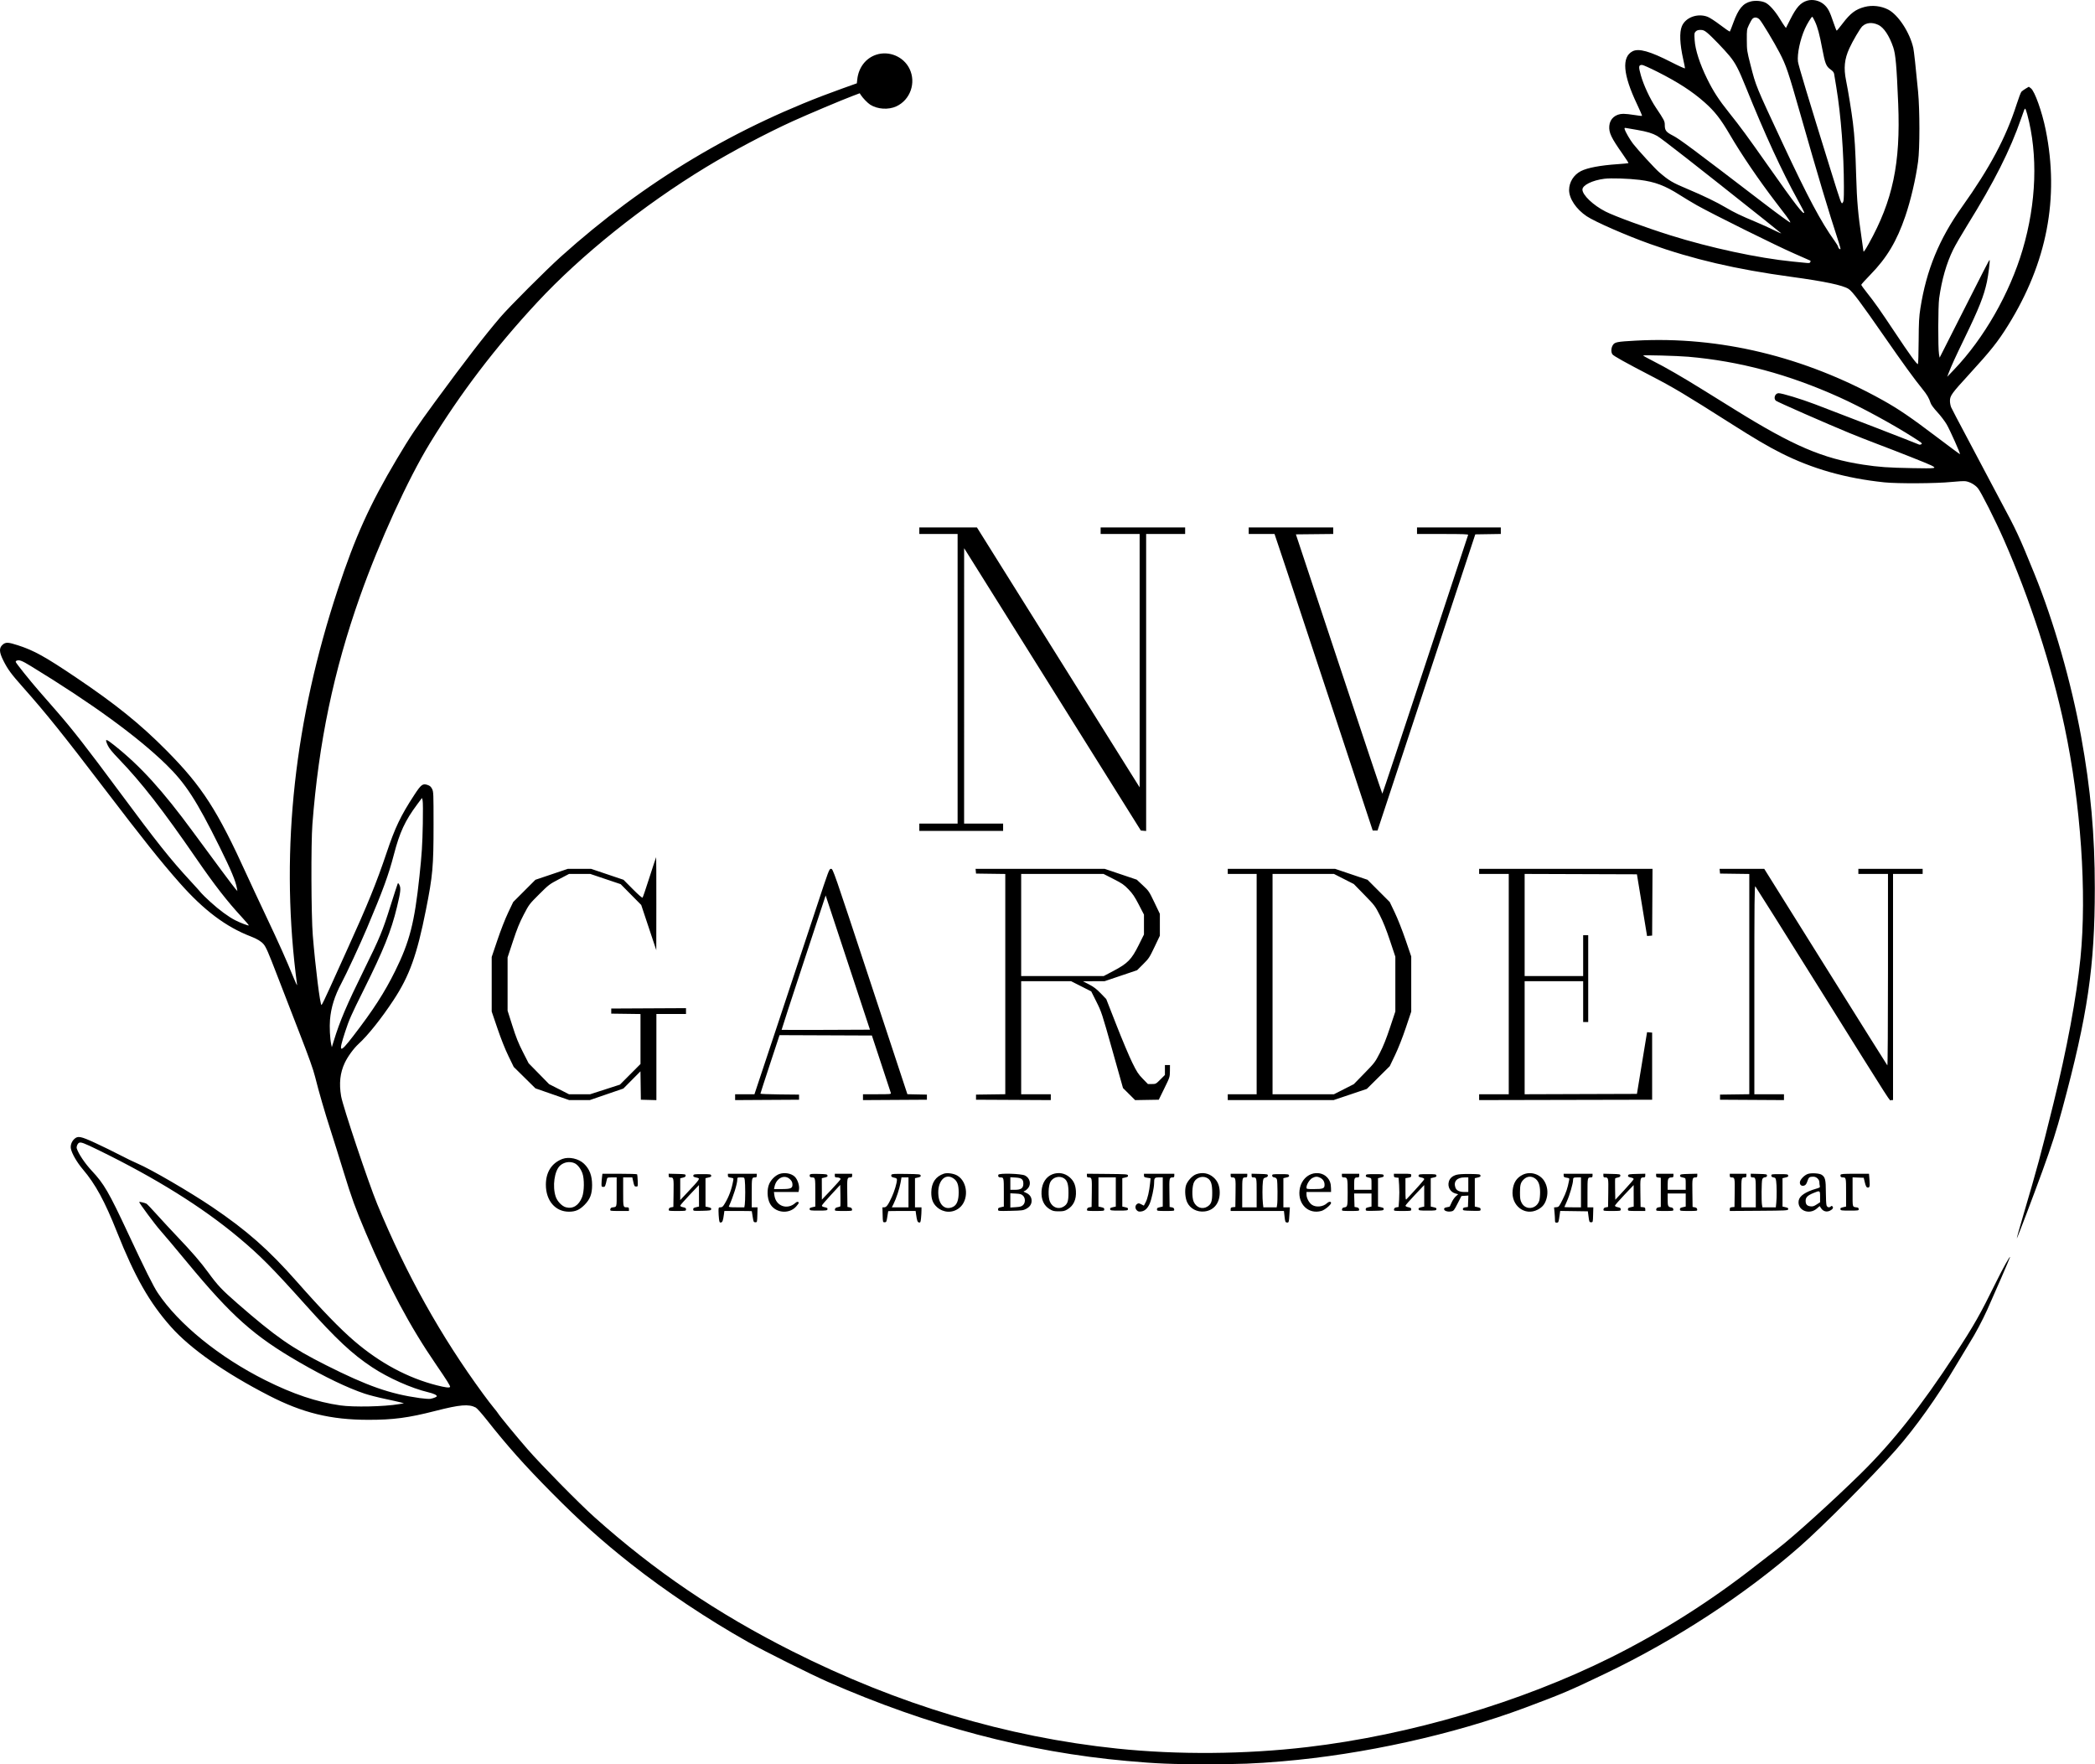 <?xml version="1.0" encoding="UTF-8"?> <svg xmlns="http://www.w3.org/2000/svg" width="532" height="448" viewBox="0 0 532 448" fill="none"> <path fill-rule="evenodd" clip-rule="evenodd" d="M458.885 0.174C457.225 0.684 456.172 1.85 454.648 4.87L453.522 7.101L453.18 6.654C452.993 6.408 452.418 5.518 451.903 4.676C450.749 2.788 449.346 1.213 448.37 0.71C447.426 0.224 445.8 0.075 444.604 0.365C442.6 0.851 441.433 2.264 440.167 5.743C439.741 6.915 439.342 7.931 439.28 8.002C439.218 8.073 438.135 7.342 436.874 6.377C435.583 5.39 434.158 4.464 433.612 4.258C431.058 3.292 428.013 4.418 427.087 6.669C426.442 8.239 426.562 11.139 427.438 15.077C427.685 16.186 427.886 17.2 427.886 17.33C427.886 17.468 426.411 16.811 424.355 15.759C418.991 13.012 416.12 12.21 414.564 13.025C411.762 14.49 412.132 18.937 415.674 26.399C416.44 28.011 417.025 29.371 416.975 29.421C416.925 29.471 416.062 29.374 415.057 29.206C414.051 29.037 412.791 28.901 412.257 28.903C410.244 28.911 408.815 30.126 408.664 31.956C408.522 33.688 409.115 34.94 412.073 39.148C412.92 40.352 413.575 41.376 413.529 41.423C413.483 41.469 412.216 41.591 410.715 41.694C406.365 41.99 403.098 42.609 401.462 43.446C399.624 44.386 398.458 46.253 398.454 48.257C398.45 50.43 400.26 53.129 402.911 54.905C405.005 56.307 413.001 59.807 418.99 61.943C429.977 65.86 440.795 68.38 454.85 70.295C463.358 71.454 467.94 72.42 469.418 73.367C470.413 74.005 472.307 76.531 478.784 85.862C483.306 92.376 486.175 96.325 488.153 98.754C489.337 100.208 489.852 101.086 490.251 102.331C490.396 102.782 491.042 103.658 491.972 104.666C492.792 105.553 493.857 106.953 494.34 107.776C495.148 109.156 497.851 115.206 497.719 115.34C497.687 115.372 495.066 113.432 491.893 111.03C485.191 105.954 482.119 103.86 478.054 101.597C458.176 90.532 436.661 85.345 415.413 86.497C410.549 86.761 410.026 86.866 409.536 87.678C409.108 88.386 409.071 89.425 409.455 89.978C409.741 90.391 412.705 92.044 419.277 95.455C425.091 98.473 427.783 100.082 439.773 107.7C445.606 111.407 448.923 113.356 452.282 115.051C460.231 119.061 468.685 121.458 478.513 122.486C481.842 122.834 491.755 122.779 495.482 122.392C497.098 122.224 498.749 122.138 499.151 122.201C500.259 122.375 501.508 123.084 502.252 123.962C503.046 124.899 506.678 132.097 508.851 137.039C515.45 152.045 521.016 169.195 524.264 184.528C528.401 204.054 529.963 226.784 528.305 243.321C527.31 253.242 524.865 266.384 521.423 280.32C518.201 293.365 517.311 296.663 513.894 308.227C512.889 311.628 512.099 314.443 512.139 314.483C512.218 314.563 516.238 303.99 518.629 297.413C521.009 290.864 522.207 287.126 523.706 281.574C530.146 257.721 531.947 245.477 531.949 225.537C531.951 211.959 530.907 200.358 528.489 187.099C525.958 173.216 521.562 157.89 516.613 145.696C512.799 136.301 512.004 134.591 508.052 127.264C506.87 125.074 505.258 122.031 504.469 120.503C503.68 118.975 501.4 114.666 499.402 110.928C497.404 107.19 495.635 103.814 495.471 103.425C495.307 103.037 495.171 102.328 495.168 101.85C495.16 100.503 495.552 99.956 500.06 95.032C505.531 89.054 507.352 86.762 509.934 82.608C519.809 66.713 522.973 50.275 519.485 32.988C518.555 28.381 516.69 23.147 515.72 22.423L515.196 22.031L514.399 22.503C513.961 22.762 513.47 23.121 513.309 23.301C513.148 23.48 512.6 24.926 512.091 26.514C509.397 34.917 505.289 42.632 498.259 52.491C492.434 60.66 489.187 68.558 487.664 78.267C487.318 80.472 487.252 81.71 487.218 86.537C487.197 89.66 487.119 92.312 487.046 92.432C486.873 92.715 485.044 90.208 481.148 84.347C477.417 78.735 476.04 76.779 474.126 74.377C473.315 73.358 472.649 72.434 472.647 72.323C472.645 72.213 473.696 71.046 474.982 69.73C479.146 65.47 481.666 61.248 483.833 54.901C485.205 50.884 486.494 45.364 487.078 41.002C487.522 37.689 487.519 27.954 487.072 23.249C486.481 17.025 486.037 12.976 485.859 12.183C484.977 8.247 482.03 3.748 479.468 2.428C477.676 1.505 475.427 1.253 473.502 1.76C471.21 2.362 469.905 3.343 467.919 5.955C467.155 6.959 466.474 7.781 466.405 7.781C466.336 7.781 465.965 6.843 465.581 5.697C464.641 2.893 464.191 2.035 463.204 1.157C462.059 0.14 460.3 -0.261 458.885 0.174ZM460.868 5.419C461.574 6.93 462.042 8.67 462.745 12.412C463.445 16.134 463.728 16.842 464.833 17.628C465.439 18.06 465.693 18.379 465.758 18.791C465.807 19.103 466.054 20.609 466.308 22.137C467.491 29.27 468.23 38.957 468.238 47.449C468.24 50.669 468.203 51.134 467.913 51.496C467.592 51.897 467.537 51.748 464.859 43.134C459.253 25.102 456.674 16.553 456.568 15.64C456.341 13.688 457.119 10.013 458.335 7.293C458.885 6.064 459.994 4.261 460.2 4.261C460.27 4.261 460.57 4.782 460.868 5.419ZM446.822 4.956C447.44 5.615 450.499 10.695 451.894 13.38C453.584 16.632 454.078 18.093 457.237 29.177C461.649 44.66 464.334 53.633 466.925 61.544C467.217 62.433 467.412 63.203 467.36 63.256C467.215 63.403 466.773 62.971 466.773 62.681C466.773 62.539 466.37 61.861 465.878 61.175C462.413 56.349 459.089 50.109 452.729 36.494C445.786 21.628 445.925 21.966 444.522 16.488C443.627 12.988 443.598 12.792 443.584 10.189C443.57 7.558 443.581 7.478 444.136 6.296C444.448 5.632 444.846 4.944 445.02 4.768C445.498 4.286 446.269 4.366 446.822 4.956ZM476.992 6.327C478.376 6.986 479.762 9.069 480.758 11.986C481.369 13.777 481.629 16.724 482.024 26.332C482.647 41.478 480.654 50.944 474.528 61.921C473.563 63.651 473.193 64.155 473.193 63.742C473.193 63.638 472.991 62.195 472.742 60.536C471.843 54.519 471.531 50.973 471.354 44.737C471.165 38.064 470.957 34.677 470.52 31.122C470.187 28.409 469.319 23.063 468.794 20.482C468.14 17.273 468.369 15.01 469.626 12.258C470.481 10.387 472.349 7.21 472.903 6.684C473.922 5.717 475.432 5.585 476.992 6.327ZM433.51 8.311C434.574 9.168 437.888 12.601 439.211 14.217C440.693 16.026 441.494 17.559 443.302 22.045C448.195 34.182 452.438 43.405 456.584 50.913C457.446 52.475 458.152 53.825 458.152 53.912C458.152 54.849 455.994 52.065 448.888 41.959C443.776 34.69 441.886 32.117 439.089 28.625C436.47 25.356 435.064 23.186 433.496 19.995C431.652 16.244 430.497 12.678 430.34 10.249C430.227 8.509 430.244 8.363 430.612 7.992C430.895 7.707 431.231 7.596 431.814 7.596C432.477 7.596 432.782 7.724 433.51 8.311ZM222.5 13.897C219.843 14.773 218.023 17.145 217.693 20.161L217.584 21.157L213.824 22.5C187.117 32.036 163.724 46.022 142.378 65.216C138.736 68.491 129.307 77.924 127.111 80.49C123.023 85.266 118.181 91.536 110.519 101.978C105.832 108.365 104.093 110.965 100.792 116.52C93.9 128.116 90.215 136.258 85.785 149.679C74.813 182.913 71.267 215.151 75.067 247.118C75.218 248.392 75.386 249.726 75.439 250.082C75.493 250.439 75.049 249.522 74.454 248.045C72.786 243.908 70.847 239.579 67.423 232.345C65.699 228.703 63.588 224.18 62.731 222.295C55.205 205.733 51.325 199.711 42.32 190.615C35.627 183.855 29.393 178.826 19.205 171.968C11.411 166.723 8.638 165.187 4.579 163.87C2.03 163.043 1.432 163.024 0.635 163.743C-0.269 164.558 -0.214 165.619 0.84 167.719C1.979 169.987 2.793 171.096 5.843 174.531C11.663 181.087 16.006 186.493 26.359 200.066C36.434 213.274 40.852 218.81 45.654 224.241C51.764 231.151 57.361 235.361 63.672 237.793C65.314 238.426 66.317 239.036 66.949 239.784C67.558 240.505 68.132 241.823 70.347 247.582C71.561 250.74 74.089 257.269 75.964 262.091C78.486 268.577 79.541 271.536 80.022 273.467C80.963 277.239 82.469 282.432 83.937 286.972C84.641 289.148 86.137 293.924 87.26 297.585C89.303 304.241 90.231 306.795 92.859 312.999C98.597 326.539 104.057 336.775 110.731 346.503C113.439 350.45 114.408 351.997 114.291 352.188C114.123 352.464 113.116 352.342 110.911 351.78C103.544 349.902 96.509 346.129 90.009 340.57C86.352 337.442 81.804 332.742 75.315 325.385C68.21 317.329 62.638 312.421 53.864 306.489C48.235 302.684 38.275 296.887 34.935 295.473C34.001 295.077 31.958 294.087 30.394 293.271C28.83 292.456 26.065 291.103 24.249 290.265C20.441 288.508 19.75 288.38 18.838 289.261C18.171 289.907 17.847 290.842 18.001 291.675C18.229 292.904 19.545 295.18 21.05 296.95C24.246 300.709 26.588 305.013 29.718 312.881C34.255 324.284 37.963 330.796 43.411 336.926C48.353 342.486 57.09 348.619 68.272 354.377C76.862 358.8 83.95 360.533 93.494 360.544C99.862 360.551 103.674 360.046 110.582 358.277C116.82 356.68 119.032 356.496 120.81 357.424C121.109 357.581 122.292 358.897 123.438 360.349C128.861 367.219 133.152 372.038 140.072 379.03C147.259 386.294 152.908 391.369 160.171 397.092C169.079 404.112 179.633 411.152 189.978 416.977C194.176 419.34 205.83 425.159 210.247 427.097C235.752 438.289 260.758 444.901 286.187 447.176C293.783 447.856 297.458 448.006 306.364 448.004C314.892 448.001 318.533 447.861 325.624 447.262C346.15 445.527 368.967 440.491 387.257 433.659C396.774 430.104 398.573 429.339 407.749 424.937C425.634 416.359 443.071 404.966 456.987 392.767C462.87 387.609 475.487 374.92 481.437 368.176C486.353 362.604 491.984 354.704 496.628 346.863C498.133 344.321 499.735 341.659 500.189 340.945C501.538 338.825 503.414 335.301 504.645 332.573C506.483 328.498 510.43 319.389 510.426 319.231C510.415 318.823 508.663 321.958 506.892 325.554C502.774 333.917 501.318 336.476 496.398 344.007C487.882 357.04 480.617 366.229 472.565 374.15C465.56 381.04 455.215 390.395 451.34 393.345C449.79 394.525 447.243 396.493 445.679 397.72C434.326 406.626 421.835 414.529 409.085 420.874C386.116 432.305 358.065 440.588 331.953 443.65C316.21 445.497 299.081 445.631 283.71 444.03C255.549 441.096 228.027 432.845 201.075 419.258C182.045 409.663 166.23 398.933 150.907 385.219C147.129 381.837 137.369 371.923 133.978 368.024C131.094 364.708 126.747 359.419 126.436 358.849C126.344 358.681 125.882 358.085 125.409 357.525C124.936 356.964 123.723 355.381 122.714 354.005C111.918 339.288 103.122 323.522 95.781 305.731C93.546 300.314 87.052 280.909 86.619 278.354C86.067 275.1 86.359 272.431 87.543 269.909C88.296 268.303 89.815 266.22 91.069 265.073C93.45 262.895 96.82 258.671 99.899 254.006C103.965 247.846 105.876 242.538 108.157 231.059C109.891 222.334 110.094 220.066 110.094 209.421C110.094 201.455 110.078 201.052 109.727 200.344C109.445 199.774 109.186 199.542 108.605 199.339C107.34 198.897 106.949 199.189 105.184 201.892C101.744 207.163 100.339 210.098 98.177 216.534C95.624 224.136 93.311 229.822 88.263 240.913C86.872 243.969 84.856 248.423 83.785 250.809C82.713 253.196 81.751 255.178 81.646 255.213C81.302 255.329 80.075 245.529 79.427 237.486C79.021 232.445 78.957 214.175 79.329 209.328C80.921 188.57 84.734 170.321 91.422 151.439C96.341 137.551 103.565 121.722 109.176 112.537C116.92 99.859 125.819 88.177 136.414 76.781C147.624 64.722 163.336 52.139 179.275 42.455C185.743 38.526 194.661 33.799 201.304 30.78C205.103 29.054 213.736 25.41 216.482 24.374L218.314 23.682L218.591 24.114C219.088 24.888 220.321 26.163 220.977 26.581C222.827 27.757 225.605 27.935 227.613 27.006C231.158 25.365 232.686 21.024 230.967 17.476C229.468 14.379 225.773 12.818 222.5 13.897ZM420.936 18.257C426.131 20.883 429.705 23.2 432.839 25.972C435.424 28.259 436.931 30.183 439.265 34.178C442.209 39.217 446.603 45.683 450.91 51.314C451.806 52.485 453.027 54.085 453.623 54.868C454.218 55.651 454.674 56.387 454.635 56.505C454.596 56.622 451.596 54.445 447.967 51.667C429.895 37.832 426.456 35.27 424.877 34.465C423.07 33.544 422.75 33.132 422.75 31.725C422.75 30.759 422.607 30.48 420.482 27.309C418.993 25.087 417.373 21.607 416.677 19.133C416.042 16.878 416.089 16.488 416.996 16.488C417.237 16.488 419.01 17.284 420.936 18.257ZM514.794 29.038C517.551 39.287 517.133 51.505 513.62 63.401C510.348 74.478 503.826 85.894 496.228 93.841L494.47 95.68L494.821 94.754C495.51 92.935 496.489 90.791 498.933 85.748C502.56 78.264 503.776 75.195 504.558 71.547C504.923 69.842 505.374 66.152 505.234 66.011C505.152 65.929 503.989 68.192 496.47 83.065L492.545 90.828L492.386 89.919C492.118 88.388 492.146 77.759 492.424 75.766C493.088 70.997 494.288 66.831 495.999 63.355C496.526 62.285 498.12 59.534 499.542 57.242C506.414 46.168 510.437 38.195 513.239 30.103C514.069 27.708 514.112 27.602 514.273 27.602C514.347 27.602 514.582 28.248 514.794 29.038ZM415.768 32.995C418.228 33.419 419.618 33.838 420.805 34.512C421.941 35.156 430.14 41.565 448.064 55.819C450.233 57.544 452.131 59.075 452.282 59.221C452.434 59.367 451.65 59.031 450.54 58.474C449.43 57.917 447.325 56.962 445.862 56.353C442.088 54.779 440.343 53.942 438.281 52.717C436.008 51.366 432.489 49.66 428.712 48.078C424.678 46.388 423.853 45.902 421.315 43.724C420.257 42.815 415.959 38.128 414.713 36.523C413.912 35.491 412.789 33.553 412.577 32.838C412.467 32.465 412.508 32.432 412.971 32.512C413.255 32.561 414.514 32.778 415.768 32.995ZM416.351 45.674C420.24 46.158 422.821 47.129 426.563 49.518C427.745 50.273 429.702 51.449 430.913 52.133C434.784 54.321 451.313 62.516 455.574 64.361C457.838 65.341 459.718 66.171 459.751 66.204C459.784 66.238 459.761 66.398 459.7 66.559C459.613 66.788 459.398 66.834 458.733 66.768C458.262 66.721 456.668 66.563 455.191 66.416C446.48 65.552 434.257 62.926 424.138 59.745C417.805 57.755 410.05 54.911 407.709 53.721C404.58 52.13 401.842 49.526 401.84 48.138C401.838 47.021 404.382 45.771 407.424 45.394C409.074 45.189 413.598 45.331 416.351 45.674ZM428.712 90.59C441.766 91.724 454.139 95.041 467.097 100.881C472.594 103.359 480.503 107.655 485.934 111.114C488.05 112.462 488.231 112.619 487.884 112.807C487.609 112.955 487.397 112.957 487.134 112.815C486.751 112.608 467.504 105.157 460.812 102.625C457.302 101.296 452.531 99.85 451.655 99.849C450.768 99.847 450.288 101.146 450.953 101.75C451.294 102.06 464.03 107.654 469.69 109.98C471.546 110.742 474.683 111.977 476.66 112.723C481.859 114.684 489.577 117.745 490.42 118.179C491.934 118.959 491.743 118.987 485.556 118.876C479.466 118.767 477.092 118.598 473.13 117.994C462.853 116.426 455.361 113.218 440.635 104.077C438.415 102.699 434.742 100.42 432.472 99.011C427.111 95.685 422.976 93.296 419.802 91.691C418.397 90.98 417.247 90.344 417.247 90.277C417.247 90.113 425.964 90.351 428.712 90.59ZM233.451 134.767V135.6H238.312H243.172V172.372V209.143H238.312H233.451V210.069V210.996H244.09H254.729V210.069V209.143H249.776H244.823L244.826 174.178L244.83 139.213L245.239 139.851C245.464 140.202 255.562 156.332 267.677 175.696L289.706 210.903L290.377 210.96L291.048 211.018V173.309V135.6H296H300.953V134.767V133.933H290.222H279.492V134.767V135.6H284.444H289.397V167.769V199.937L287.142 196.343C285.902 194.366 276.605 179.515 266.483 163.341L248.078 133.933H240.765H233.451V134.767ZM317.095 134.767V135.6H320.374H323.653L326.706 144.724C328.385 149.742 333.994 166.685 339.171 182.375L348.584 210.903H349.195H349.806L362.218 173.298L374.63 135.693L377.871 135.643L381.112 135.592V134.763V133.933H370.473H359.834V134.767V135.6H366.365C371.513 135.6 372.879 135.65 372.812 135.832C372.766 135.959 367.866 150.797 361.925 168.806C355.983 186.814 351.08 201.548 351.03 201.547C350.979 201.547 346.019 186.729 340.007 168.62L329.077 135.693L333.816 135.644L338.556 135.594V134.764V133.933H327.825H317.095V134.767ZM7.846 169.151C23.289 178.581 34.87 187.003 42.18 194.121C47.113 198.924 49.891 203.206 55.772 215.071C58.702 220.983 59.862 223.764 60.175 225.63L60.283 226.278L59.72 225.63C59.184 225.014 54.605 218.862 49.014 211.248C41.301 200.743 35.731 194.608 29.11 189.326C26.798 187.481 26.546 187.469 27.351 189.246C27.695 190.004 28.45 190.936 30.165 192.72C35.991 198.779 41.305 205.612 49.923 218.127C54.475 224.737 57.678 228.859 61.337 232.817C62.401 233.968 63.231 234.951 63.181 235.001C63.064 235.12 61.015 234.338 59.736 233.687C58.021 232.813 55.655 231.071 53.476 229.078C52.325 228.026 51.263 226.994 51.115 226.787C50.967 226.579 49.74 225.213 48.387 223.75C43.251 218.198 39.907 213.994 30.156 200.828C22.062 189.9 18.42 185.232 14.325 180.539C12.822 178.816 10.822 176.524 9.881 175.445C7.56 172.786 3.98 168.306 3.98 168.062C3.98 167.953 4.083 167.822 4.209 167.771C4.885 167.496 5.545 167.746 7.846 169.151ZM107.37 209.143C107.256 214.687 107.12 216.804 106.508 222.573C105.266 234.281 104.021 239.131 100.353 246.563C97.643 252.051 94.766 256.508 89.647 263.149C86.2 267.622 85.872 267.439 87.638 262.034C88.651 258.932 89.154 257.795 92.384 251.313C97.413 241.22 99.333 236.438 100.805 230.331C101.715 226.555 101.83 225.583 101.458 224.791C101.235 224.315 101.099 224.187 101.002 224.362C100.927 224.499 100.111 227.011 99.189 229.943C97.131 236.495 96.475 238.078 92.366 246.417C88.039 255.198 86.316 259.249 84.775 264.262L84.264 265.921L84.106 265.193C83.792 263.749 83.646 260.789 83.799 258.958C84.063 255.808 84.976 252.891 86.723 249.619C87.972 247.28 91.471 239.739 93.159 235.749C97.252 226.074 98.669 222.205 100.02 217.016C101.502 211.324 102.857 208.405 105.938 204.268L107.154 202.636L107.316 203.25C107.406 203.587 107.43 206.239 107.37 209.143ZM164.952 222.712C164.064 225.489 163.264 227.841 163.173 227.94C163.07 228.051 162.124 227.229 160.67 225.764L158.333 223.409L154.212 222.019L150.091 220.628H147.147H144.203L140.081 222.019L135.96 223.409L133.14 226.233L130.32 229.057L129.038 231.743C128.279 233.335 127.167 236.177 126.309 238.72L124.86 243.011V249.939V256.866L126.314 261.133C127.23 263.822 128.265 266.424 129.111 268.166L130.455 270.932L133.211 273.652L135.967 276.372L140.247 277.862L144.526 279.351H147.148H149.772L154.035 277.886L158.298 276.421L160.468 274.234L162.639 272.048L162.689 275.653L162.739 279.259L164.71 279.311L166.682 279.364V268.428V257.492H170.443H174.203V256.75V256.007L164.71 256.055L155.218 256.103V256.751V257.4L158.932 257.45L162.647 257.5V263.843V270.186L160.033 272.809L157.419 275.431L153.641 276.65L149.863 277.869H147.173H144.482L141.963 276.587L139.443 275.305L136.84 272.65L134.236 269.996L132.773 267.125C131.621 264.863 131.054 263.446 130.103 260.448L128.896 256.643V249.885V243.126L130.257 239.011C131.312 235.821 131.929 234.301 132.999 232.254C134.36 229.651 134.417 229.576 136.911 227.091C139.373 224.639 139.513 224.533 141.973 223.247L144.503 221.925H147.201H149.898L153.754 223.223L157.609 224.521L160.22 227.162L162.83 229.803L164.742 235.543L166.654 241.283L166.668 229.474C166.676 222.979 166.656 217.664 166.624 217.664C166.591 217.664 165.839 219.936 164.952 222.712ZM207.301 230.493C205.512 235.918 201.244 248.797 197.816 259.113L191.584 277.869H189.13H186.676V278.612V279.355L194.793 279.307L202.91 279.259V278.61V277.962L198.003 277.913C195.304 277.885 193.096 277.803 193.096 277.73C193.096 277.656 194.189 274.281 195.525 270.229L197.954 262.862L209.68 262.909L221.405 262.957L223.761 270.089C225.056 274.011 226.162 277.367 226.219 277.545C226.314 277.846 226.068 277.869 222.732 277.869H219.143V278.612V279.355L227.26 279.307L235.377 279.259V278.61V277.962L232.898 277.911L230.42 277.859L220.976 249.244C211.568 220.738 211.53 220.628 211.042 220.628C210.558 220.628 210.514 220.746 207.301 230.493ZM247.793 221.23L247.85 221.832L251.564 221.883L255.279 221.933V249.897V277.862L251.564 277.912L247.85 277.962V278.61V279.259L257.342 279.307L266.835 279.355V278.612V277.869H263.075H259.314V263.513V249.156H265.645H271.976L274.541 250.454L277.105 251.751L278.426 254.39C279.713 256.961 279.817 257.278 282.459 266.662L285.172 276.295L286.713 277.828L288.255 279.361L291.256 279.309L294.258 279.259L295.664 276.387C297.064 273.531 297.071 273.508 297.086 271.988L297.101 270.459H296.459H295.817V271.715V272.971L294.665 274.123C293.534 275.256 293.496 275.276 292.506 275.276H291.497L290.188 273.933C289.051 272.766 288.7 272.226 287.51 269.811C286.757 268.283 284.965 264.031 283.529 260.363L280.916 253.695L279.516 252.244C278.446 251.135 277.749 250.603 276.557 249.984L274.998 249.175L277.754 249.166L280.51 249.156L284.629 247.766L288.748 246.377L290.282 244.849C291.733 243.404 291.891 243.165 293.175 240.469L294.533 237.617V234.838V232.059L293.147 229.163C291.796 226.342 291.72 226.23 290.21 224.822L288.659 223.378L284.585 222.003L280.51 220.628H264.122H247.735L247.793 221.23ZM311.775 221.277V221.925H315.444H319.112V249.897V277.869H315.444H311.775V278.61V279.351L325.211 279.353L338.648 279.354L342.867 277.934L347.085 276.514L349.999 273.626L352.913 270.737L354.26 267.923C355.09 266.188 356.136 263.532 356.987 260.999L358.366 256.891V249.886V242.882L356.921 238.656C356.099 236.252 354.922 233.27 354.192 231.743L352.907 229.057L350.087 226.233L347.267 223.409L343.145 222.019L339.024 220.628H325.399H311.775V221.277ZM375.609 221.277V221.925H379.369H383.129V249.897V277.869H379.369H375.609V278.611V279.353L397.575 279.306L419.54 279.259V270.737V262.216L418.896 262.161L418.253 262.106L416.965 269.941L415.678 277.777L401.421 277.824L387.165 277.871V263.514V249.156H394.594H402.023V254.343V259.53H402.665H403.307V248.508V237.486H402.665H402.023V242.673V247.859H394.594H387.165V234.891V221.923L401.421 221.97L415.678 222.018L416.965 229.853L418.253 237.688L418.896 237.633L419.54 237.578L419.588 229.103L419.636 220.628H397.622H375.609V221.277ZM436.725 221.23L436.783 221.832L440.497 221.883L444.212 221.933V249.897V277.862L440.497 277.912L436.783 277.962V278.61V279.259L444.899 279.307L453.016 279.355V278.612V277.869H449.256H445.496V251.339C445.496 228.847 445.534 224.851 445.747 225.081C445.886 225.23 453.164 236.814 461.92 250.823C481.878 282.751 479.693 279.351 480.251 279.351H480.714V250.638V221.925H484.474H488.235V221.277V220.628H480.072H471.909V221.277V221.925H475.67H479.43V246.322C479.43 259.982 479.361 270.641 479.272 270.543C479.185 270.446 472.115 259.176 463.56 245.498L448.007 220.628H442.337H436.668L436.725 221.23ZM282.75 223.206C284.964 224.332 285.428 224.653 286.576 225.846C287.632 226.944 288.132 227.688 289.19 229.728L290.497 232.252V234.779V237.305L289.137 240.035C287.334 243.653 286.374 244.634 282.771 246.539L280.271 247.859H269.793H259.314V234.892V221.925H269.772H280.23L282.75 223.206ZM341.264 223.207L343.784 224.49L346.467 227.236C349.073 229.904 349.185 230.052 350.382 232.391C351.239 234.066 352.028 236.04 352.972 238.87L354.331 242.941V249.897V256.853L352.977 260.924C352.017 263.811 351.263 265.695 350.385 267.403C349.185 269.735 349.061 269.898 346.465 272.558L343.784 275.305L341.264 276.587L338.744 277.869H330.946H323.148V249.897V221.925H330.946H338.744L341.264 223.207ZM209.729 261.523C203.575 261.549 198.514 261.544 198.482 261.511C198.449 261.478 200.953 253.788 204.045 244.421L209.666 227.39L215.291 244.433L220.916 261.475L209.729 261.523ZM25.104 292.1C39.59 299.188 51.285 306.479 60.473 314.15C66.003 318.768 68.975 321.757 77.628 331.405C85.441 340.118 89.38 343.804 94.503 347.199C98.585 349.905 104.459 352.523 108.718 353.536C110.09 353.863 110.92 354.242 110.92 354.543C110.92 354.727 110.165 355.043 109.327 355.21C109.006 355.274 107.773 355.191 106.589 355.025C99.013 353.967 93.302 351.96 82.763 346.653C73.993 342.236 70.079 339.508 60.293 330.99C56.348 327.557 55.254 326.394 52.809 323.036C50.994 320.541 48.77 317.965 45.164 314.177C43.466 312.394 41.049 309.788 39.793 308.384C38.536 306.981 37.363 305.754 37.185 305.658C36.785 305.442 35.346 305.107 35.346 305.23C35.346 305.523 39.434 311.034 40.682 312.423C41.503 313.337 44.588 317.002 47.536 320.568C58.855 334.256 64.495 339.276 76.068 345.96C82.529 349.691 88.234 352.431 92.588 353.895C93.641 354.249 95.947 354.843 97.713 355.215C99.478 355.587 101.294 355.994 101.748 356.12L102.574 356.349L101.29 356.567C97.562 357.199 89.779 357.365 86.432 356.884C80.408 356.018 74.381 353.993 67.355 350.474C55.659 344.617 45.365 336.253 40.05 328.292C38.952 326.647 36.788 322.306 32.554 313.251C27.608 302.673 26.43 300.639 23.322 297.318C21.578 295.454 19.917 292.985 19.495 291.631C19.367 291.218 19.637 290.49 20.012 290.237C20.475 289.925 21.203 290.192 25.104 292.1ZM142.799 294.306C140.096 295.333 138.618 297.644 138.618 300.84C138.618 304.895 141.01 307.694 144.478 307.694C146.131 307.694 147.169 307.237 148.446 305.949C149.852 304.528 150.357 303.203 150.357 300.93C150.357 298.558 149.722 296.878 148.313 295.523C146.947 294.209 144.485 293.665 142.799 294.306ZM145.837 295.352C146.629 295.686 147.443 296.705 147.889 297.918C148.416 299.352 148.377 302.572 147.817 303.989C146.974 306.12 145.485 307.051 143.695 306.568C142.698 306.299 141.517 305.068 141.116 303.879C140.233 301.261 140.788 297.297 142.221 295.99C143.19 295.106 144.645 294.849 145.837 295.352ZM197.89 298.129C196.893 298.494 195.837 299.521 195.346 300.604C194.725 301.975 194.789 304.191 195.491 305.567C196.734 308.006 200.321 308.446 202.164 306.386C202.524 305.984 202.818 305.577 202.818 305.481C202.818 305.107 202.404 305.08 202.025 305.43C199.962 307.332 197.023 306.313 196.65 303.566L196.531 302.692H199.652H202.772L202.882 302.136C203.084 301.116 202.542 299.463 201.776 298.763C200.873 297.938 199.173 297.661 197.89 298.129ZM239.686 298.038C237.602 298.728 236.511 300.348 236.489 302.785C236.474 304.498 236.91 305.624 237.948 306.546C239.559 307.979 241.807 308.09 243.501 306.82C246.08 304.885 245.848 300.152 243.095 298.523C242.197 297.991 240.539 297.755 239.686 298.038ZM267.297 298.172C265.676 298.771 264.624 300.369 264.491 302.435C264.351 304.594 265.067 306.17 266.602 307.082C267.351 307.526 267.676 307.601 268.853 307.601C270.015 307.601 270.358 307.524 271.067 307.103C272.616 306.183 273.354 304.581 273.215 302.435C273.112 300.852 272.648 299.84 271.612 298.944C270.4 297.897 268.811 297.612 267.297 298.172ZM303.755 298.182C302.743 298.544 301.45 299.988 301.142 301.098C300.806 302.308 300.965 304.266 301.487 305.349C302.248 306.929 303.964 307.831 305.839 307.637C308.388 307.373 309.924 305.272 309.716 302.336C309.61 300.856 309.117 299.811 308.114 298.944C306.894 297.889 305.336 297.617 303.755 298.182ZM333.007 298.14C331.391 298.722 330.228 300.312 330.001 302.248C329.579 305.848 332.308 308.42 335.57 307.497C336.41 307.26 338.006 305.931 338.006 305.47C338.006 305.05 337.449 305.091 336.962 305.548C335.953 306.492 334.1 306.656 333.078 305.891C332.389 305.375 331.776 304.199 331.772 303.387L331.769 302.692H334.887H338.006L337.992 301.72C337.974 300.461 337.679 299.667 336.95 298.914C336.002 297.935 334.432 297.626 333.007 298.14ZM386.699 298.302C385.136 299.057 384.316 300.321 384.113 302.289C383.711 306.168 387.215 308.865 390.47 307.184C391.736 306.531 392.396 305.674 392.769 304.199C393.141 302.725 392.919 301.164 392.161 299.925C391.047 298.106 388.606 297.381 386.699 298.302ZM459.078 298.106C458.15 298.421 457.052 299.599 457.052 300.277C457.052 300.957 457.558 301.288 458.213 301.037C458.534 300.914 458.754 300.595 458.968 299.941C459.295 298.949 459.488 298.802 460.468 298.802C461.262 298.802 462.003 299.49 462.007 300.229C462.008 300.514 462.058 300.93 462.117 301.153C462.213 301.516 462.11 301.593 461.152 301.871C458.499 302.641 456.978 303.673 456.759 304.851C456.305 307.293 459.362 308.641 461.373 306.885L462.079 306.269L462.458 306.836C462.975 307.612 463.842 307.849 464.679 307.446C465.387 307.105 465.647 306.667 465.33 306.348C465.176 306.191 465.066 306.194 464.902 306.36C464.533 306.733 464.024 306.613 463.834 306.107C463.736 305.846 463.655 304.337 463.655 302.754C463.655 299.601 463.491 298.915 462.596 298.322C462.005 297.932 459.962 297.806 459.078 298.106ZM152.86 299.034C152.797 299.569 152.744 300.319 152.743 300.701C152.742 301.316 152.793 301.395 153.193 301.395C153.655 301.395 153.7 301.301 154.102 299.497C154.212 299.005 154.258 298.987 155.405 298.987H156.594V302.689C156.594 306.801 156.707 306.426 155.401 306.623C155.183 306.656 155.011 306.847 154.976 307.094C154.918 307.505 154.937 307.509 157.315 307.509H159.712V307.045C159.712 306.679 159.619 306.582 159.268 306.582C158.223 306.582 158.245 306.663 158.245 302.672V298.987H159.405H160.565L160.826 300.145C161.061 301.184 161.134 301.303 161.543 301.303C161.996 301.303 161.999 301.292 161.938 299.821C161.905 299.006 161.839 298.276 161.793 298.2C161.746 298.124 159.743 298.061 157.342 298.061H152.976L152.86 299.034ZM169.801 298.518C169.801 298.88 169.895 298.988 170.213 298.99C171.08 298.996 171.096 299.07 171.043 302.889L170.993 306.486L170.443 306.582C170.049 306.65 169.876 306.795 169.834 307.093C169.776 307.504 169.8 307.509 171.989 307.509C174.092 307.509 174.203 307.49 174.203 307.132C174.203 306.748 174.125 306.698 173.24 306.502C172.962 306.44 172.738 306.287 172.741 306.162C172.744 306.037 173.814 304.809 175.118 303.433L177.489 300.932L177.497 303.661L177.505 306.39L177 306.502C176.114 306.698 176.037 306.749 176.037 307.138C176.037 307.506 176.12 307.518 178.282 307.468C180.251 307.422 180.534 307.376 180.588 307.091C180.651 306.761 180.555 306.7 179.66 306.502L179.155 306.39V302.785V299.18L179.66 299.068C180.555 298.87 180.651 298.809 180.588 298.478C180.533 298.191 180.277 298.154 178.33 298.154C176.383 298.154 176.127 298.191 176.072 298.478C176.009 298.809 176.106 298.87 177 299.068C177.871 299.261 177.831 299.32 174.352 303.023L172.735 304.744V301.977V299.209L173.423 299.045C173.929 298.924 174.111 298.785 174.111 298.517C174.111 298.18 173.958 298.15 171.956 298.101L169.801 298.049V298.518ZM184.842 298.5C184.842 298.869 184.959 298.959 185.571 299.058C186.276 299.172 186.296 299.195 186.193 299.776C185.801 301.989 185.133 303.816 184.061 305.61C183.583 306.41 183.39 306.582 182.969 306.582C182.474 306.582 182.457 306.614 182.459 307.555C182.46 308.09 182.513 308.969 182.577 309.509C182.679 310.363 182.743 310.484 183.069 310.436C183.465 310.377 183.608 309.991 183.827 308.388L183.947 307.509H187.421C189.332 307.509 190.9 307.529 190.907 307.555C190.913 307.58 191.016 308.226 191.136 308.991C191.339 310.29 191.383 310.38 191.812 310.38C192.268 310.38 192.271 310.369 192.323 308.481L192.375 306.582H191.635H190.895V302.897C190.895 298.955 190.887 298.987 191.827 298.987C192.08 298.987 192.179 298.857 192.179 298.524V298.061H188.51H184.842V298.5ZM205.641 298.324C205.499 298.699 205.705 298.987 206.115 298.987C207.041 298.987 207.037 298.97 207.037 302.801V306.39L206.532 306.502C205.638 306.7 205.541 306.761 205.604 307.091C205.659 307.379 205.915 307.416 207.862 307.416C209.809 307.416 210.065 307.379 210.12 307.091C210.183 306.76 210.089 306.7 209.18 306.499C208.858 306.427 208.685 306.282 208.721 306.114C208.753 305.966 209.811 304.73 211.072 303.367L213.365 300.889L213.416 303.576C213.444 305.054 213.428 306.303 213.379 306.352C213.331 306.4 213.02 306.496 212.687 306.564C212.25 306.654 212.065 306.803 212.022 307.099C211.965 307.502 211.997 307.509 214.191 307.509C216.393 307.509 216.417 307.504 216.359 307.093C216.317 306.795 216.144 306.65 215.75 306.582L215.199 306.486L215.15 302.889C215.097 299.07 215.112 298.996 215.979 298.99C216.296 298.988 216.392 298.88 216.392 298.524V298.061H214.191H211.989V298.524C211.989 298.89 212.082 298.987 212.433 298.987C213.036 298.987 213.458 299.168 213.451 299.424C213.448 299.54 212.379 300.761 211.075 302.136L208.703 304.637L208.696 301.908L208.688 299.18L209.192 299.068C210.087 298.87 210.183 298.809 210.121 298.478C210.067 298.194 209.788 298.147 207.902 298.101C206.132 298.059 205.727 298.098 205.641 298.324ZM226.368 298.326C226.212 298.738 226.409 298.933 227.12 299.067C227.619 299.162 227.764 299.279 227.764 299.586C227.764 300.397 227.152 302.462 226.471 303.945C225.533 305.989 225.097 306.582 224.535 306.582H224.083L224.135 308.481C224.187 310.369 224.19 310.38 224.646 310.38C225.075 310.38 225.119 310.29 225.322 308.991C225.442 308.226 225.545 307.58 225.552 307.555C225.558 307.529 227.126 307.509 229.037 307.509H232.511L232.632 308.388C232.851 309.991 232.993 310.377 233.389 310.435C233.721 310.485 233.777 310.362 233.882 309.343C233.948 308.712 234.001 307.832 234.001 307.389V306.582H233.176H232.35V302.881V299.18L232.855 299.068C233.749 298.87 233.846 298.809 233.783 298.478C233.727 298.184 233.382 298.149 230.097 298.103C227.041 298.061 226.456 298.096 226.368 298.326ZM253.52 298.314C253.374 298.698 253.576 298.987 253.991 298.987C254.916 298.987 254.912 298.97 254.912 302.801V306.39L254.408 306.502C253.52 306.698 253.445 306.749 253.445 307.151C253.445 307.541 253.481 307.544 256.609 307.475C259.451 307.412 259.852 307.363 260.55 306.991C261.504 306.483 261.966 305.806 261.966 304.915C261.966 304.001 261.464 303.29 260.54 302.892C259.849 302.595 259.813 302.55 260.178 302.432C260.4 302.361 260.792 302.05 261.049 301.742C261.917 300.7 261.548 299.135 260.285 298.504C259.317 298.019 253.692 297.861 253.52 298.314ZM276.006 298.521C276.006 298.88 276.101 298.988 276.419 298.99C277.286 298.996 277.302 299.07 277.249 302.889L277.199 306.486L276.648 306.582C276.254 306.65 276.081 306.795 276.039 307.093C275.982 307.504 276.006 307.509 278.195 307.509C280.298 307.509 280.409 307.49 280.409 307.132C280.409 306.748 280.331 306.698 279.446 306.502L278.941 306.39V302.689V298.987H281.142H283.344V302.689V306.39L282.839 306.502C281.945 306.7 281.848 306.761 281.911 307.091C281.966 307.379 282.222 307.416 284.169 307.416C286.116 307.416 286.372 307.379 286.427 307.091C286.49 306.761 286.393 306.7 285.499 306.502L284.994 306.39V302.785V299.18L285.499 299.068C286.393 298.87 286.49 298.809 286.427 298.478C286.37 298.179 285.954 298.15 281.186 298.104L276.006 298.055V298.521ZM290.497 298.503C290.497 298.886 290.609 298.962 291.336 299.072L292.175 299.199L292.053 300.436C291.848 302.504 291.408 304.406 290.926 305.304L290.469 306.157L289.805 305.815C289.234 305.521 289.089 305.509 288.765 305.725C288.231 306.081 288.187 306.843 288.673 307.334C288.995 307.658 289.215 307.717 289.805 307.637C290.729 307.512 291.444 306.838 291.974 305.593C292.439 304.502 293.058 301.647 293.066 300.562C293.075 299.117 293.175 298.987 294.279 298.987H295.267V302.689V306.39L294.762 306.502C293.877 306.698 293.799 306.748 293.799 307.132C293.799 307.49 293.91 307.509 296.013 307.509C298.202 307.509 298.226 307.504 298.168 307.093C298.126 306.795 297.953 306.65 297.559 306.582L297.009 306.486L296.959 302.889C296.906 299.07 296.922 298.996 297.789 298.99C298.106 298.988 298.201 298.88 298.201 298.524V298.061H294.349H290.497V298.503ZM312.509 298.524C312.509 298.88 312.605 298.988 312.922 298.99C313.789 298.996 313.804 299.07 313.751 302.891L313.701 306.49L313.105 306.548C312.611 306.596 312.509 306.683 312.509 307.057V307.509H319.274H326.039L326.199 308.944C326.342 310.235 326.4 310.386 326.771 310.439C327.282 310.512 327.311 310.419 327.441 308.296L327.546 306.582H326.723H325.899V302.881V299.18L326.404 299.068C327.298 298.87 327.395 298.809 327.332 298.478C327.277 298.191 327.025 298.154 325.163 298.154C323.182 298.154 323.056 298.176 323.056 298.522C323.056 298.786 323.211 298.918 323.598 298.986C323.978 299.052 324.178 299.219 324.268 299.543C324.43 300.131 324.465 304.966 324.314 305.888L324.2 306.582H322.507H320.814L320.699 305.61C320.549 304.347 320.547 301.131 320.697 300.031C320.801 299.262 320.874 299.154 321.385 299.021C321.776 298.918 321.956 298.758 321.956 298.512C321.956 298.182 321.793 298.15 319.892 298.101L317.828 298.049V298.518C317.828 298.857 317.926 298.987 318.18 298.987C319.12 298.987 319.112 298.955 319.112 302.897V306.582H317.278H315.444V302.897C315.444 298.955 315.436 298.987 316.376 298.987C316.629 298.987 316.728 298.857 316.728 298.524V298.061H314.618H312.509V298.524ZM340.757 298.524C340.757 298.908 340.845 298.987 341.271 298.987C342.179 298.987 342.225 299.169 342.225 302.799C342.225 306.383 342.2 306.486 341.307 306.611C340.996 306.654 340.83 306.809 340.79 307.092C340.732 307.504 340.754 307.509 342.958 307.509C345.161 307.509 345.184 307.504 345.126 307.093C345.084 306.795 344.912 306.65 344.517 306.582L343.967 306.487L343.914 304.775L343.862 303.063H346.07H348.278V304.726V306.39L347.773 306.502C346.887 306.698 346.81 306.749 346.81 307.138C346.81 307.506 346.893 307.518 349.055 307.468C351.025 307.422 351.307 307.376 351.362 307.091C351.424 306.761 351.328 306.7 350.433 306.502L349.929 306.39V302.785V299.18L350.433 299.068C351.328 298.87 351.424 298.809 351.361 298.478C351.306 298.191 351.05 298.154 349.103 298.154C347.156 298.154 346.9 298.191 346.845 298.478C346.782 298.809 346.879 298.87 347.773 299.068C348.272 299.178 348.278 299.196 348.278 300.658V302.136H346.077H343.875V300.674C343.875 299.142 343.961 298.987 344.808 298.987C345.061 298.987 345.159 298.857 345.159 298.524V298.061H342.958H340.757V298.524ZM353.964 298.512C353.964 298.886 354.066 298.974 354.56 299.022L355.156 299.08L355.287 300.932C355.359 301.951 355.359 303.618 355.287 304.636L355.156 306.487L354.606 306.582C354.212 306.65 354.039 306.795 353.997 307.093C353.939 307.504 353.963 307.509 356.152 307.509C358.255 307.509 358.366 307.49 358.366 307.132C358.366 306.748 358.288 306.698 357.403 306.502C357.126 306.44 356.903 306.287 356.908 306.162C356.912 306.037 357.984 304.809 359.288 303.433L361.66 300.932L361.664 303.661L361.668 306.39L361.164 306.502C360.269 306.7 360.172 306.761 360.236 307.091C360.29 307.379 360.546 307.416 362.494 307.416C364.441 307.416 364.697 307.379 364.752 307.091C364.815 306.761 364.718 306.7 363.823 306.502L363.319 306.39V302.785V299.18L363.823 299.068C364.718 298.87 364.815 298.809 364.752 298.478C364.697 298.191 364.441 298.154 362.494 298.154C360.546 298.154 360.29 298.191 360.236 298.478C360.172 298.809 360.269 298.87 361.164 299.068C361.441 299.129 361.668 299.288 361.668 299.421C361.668 299.614 360.054 301.443 357.153 304.538C356.936 304.77 356.899 304.4 356.899 301.993V299.177L357.633 299.058C358.25 298.959 358.366 298.87 358.366 298.5C358.366 298.062 358.359 298.061 356.165 298.061H353.964V298.512ZM369.871 298.322C368.799 298.616 368.142 299.209 367.905 300.097C367.554 301.413 368.294 302.719 369.588 303.072L370.287 303.261L369.684 303.796C369.353 304.09 368.882 304.774 368.638 305.317C368.394 305.86 368.171 306.338 368.143 306.38C368.115 306.421 367.782 306.506 367.402 306.568C366.88 306.654 366.712 306.768 366.712 307.042C366.712 307.499 367.626 307.788 368.531 307.616C369.14 307.501 369.248 307.366 370.149 305.602L371.115 303.711L371.994 303.654L372.873 303.597L372.819 305.043L372.766 306.49L372.124 306.582C371.634 306.653 371.482 306.763 371.482 307.045C371.482 307.393 371.621 307.419 373.729 307.468C375.893 307.518 375.976 307.506 375.976 307.138C375.976 306.749 375.899 306.698 375.013 306.502L374.508 306.39V302.785V299.18L375.013 299.068C375.907 298.87 376.004 298.809 375.941 298.478C375.886 298.189 375.596 298.15 373.314 298.117C371.672 298.094 370.432 298.168 369.871 298.322ZM397.07 298.5C397.07 298.871 397.187 298.959 397.817 299.061C398.545 299.178 398.562 299.197 398.446 299.779C398.05 301.782 397.704 302.81 396.843 304.545C395.926 306.392 395.847 306.493 395.256 306.55L394.635 306.61L394.751 307.846C394.814 308.527 394.867 309.396 394.868 309.778C394.869 310.386 394.923 310.472 395.307 310.472C395.772 310.472 395.792 310.418 396.073 308.385L396.196 307.501L399.705 307.551L403.215 307.601L403.398 308.991C403.571 310.3 403.608 310.38 404.04 310.38C404.496 310.38 404.499 310.369 404.551 308.481L404.604 306.582H403.863H403.123V302.897C403.123 298.955 403.116 298.987 404.055 298.987C404.308 298.987 404.407 298.857 404.407 298.524V298.061H400.739H397.07V298.5ZM407.159 298.518C407.159 298.88 407.253 298.988 407.571 298.99C408.438 298.996 408.454 299.07 408.401 302.889L408.351 306.486L407.801 306.582C407.407 306.65 407.234 306.795 407.192 307.093C407.134 307.504 407.158 307.509 409.347 307.509C411.45 307.509 411.561 307.49 411.561 307.132C411.561 306.748 411.483 306.698 410.598 306.502C410.321 306.44 410.095 306.287 410.098 306.162C410.1 306.037 411.169 304.809 412.474 303.433L414.845 300.932L414.854 303.661L414.863 306.39L414.358 306.502C413.473 306.698 413.395 306.748 413.395 307.132C413.395 307.49 413.506 307.509 415.597 307.509H417.798V307.057C417.798 306.683 417.695 306.596 417.202 306.548L416.605 306.49L416.555 302.891C416.502 299.07 416.518 298.996 417.385 298.99C417.704 298.988 417.798 298.88 417.798 298.518V298.049L415.645 298.101C413.763 298.147 413.484 298.195 413.43 298.478C413.367 298.809 413.462 298.869 414.37 299.071C414.69 299.142 414.865 299.288 414.829 299.452C414.797 299.599 413.739 300.83 412.478 302.188L410.185 304.657L410.134 301.982C410.106 300.51 410.123 299.266 410.171 299.218C410.219 299.169 410.531 299.073 410.864 299.004C411.301 298.914 411.469 298.778 411.469 298.517C411.469 298.18 411.314 298.15 409.314 298.101L407.159 298.049V298.518ZM420.549 298.512C420.549 298.886 420.651 298.974 421.145 299.022L421.741 299.08V302.783V306.486L421.191 306.582C420.797 306.65 420.624 306.795 420.582 307.093C420.524 307.504 420.548 307.509 422.75 307.509C424.955 307.509 424.976 307.504 424.918 307.092C424.879 306.809 424.712 306.654 424.401 306.611C423.591 306.498 423.484 306.265 423.484 304.615V303.063H425.777H428.07V304.726V306.39L427.565 306.502C426.68 306.698 426.602 306.748 426.602 307.132C426.602 307.49 426.713 307.509 428.816 307.509C431.005 307.509 431.03 307.504 430.972 307.093C430.93 306.795 430.757 306.65 430.363 306.582L429.812 306.486L429.762 302.889C429.709 299.07 429.725 298.996 430.592 298.99C430.911 298.988 431.005 298.88 431.005 298.518V298.049L428.852 298.101C426.97 298.147 426.691 298.195 426.637 298.478C426.574 298.809 426.671 298.87 427.565 299.068C428.064 299.178 428.07 299.196 428.07 300.658V302.136H425.777H423.484V300.754C423.484 299.28 423.664 298.987 424.572 298.987C424.854 298.987 424.951 298.869 424.951 298.524V298.061H422.75H420.549V298.512ZM439.259 298.524C439.259 298.88 439.355 298.988 439.672 298.99C440.539 298.996 440.554 299.07 440.501 302.891L440.451 306.49L439.855 306.548C439.361 306.596 439.259 306.683 439.259 307.059V307.513L446.64 307.464C453.506 307.419 454.025 307.393 454.082 307.091C454.145 306.761 454.048 306.7 453.154 306.502L452.649 306.39V302.785V299.18L453.154 299.068C454.048 298.87 454.145 298.809 454.082 298.478C454.027 298.191 453.775 298.154 451.913 298.154C449.932 298.154 449.806 298.176 449.806 298.522C449.806 298.787 449.961 298.918 450.356 298.987C450.847 299.073 450.92 299.173 451.031 299.915C451.194 301.011 451.212 304.013 451.064 305.444L450.946 306.582H449.253H447.559L447.445 306.003C447.264 305.093 447.311 299.989 447.504 299.476C447.622 299.162 447.843 298.994 448.192 298.954C448.564 298.911 448.706 298.792 448.706 298.524C448.706 298.179 448.566 298.15 446.642 298.101L444.578 298.049V298.518C444.578 298.857 444.676 298.987 444.93 298.987C445.87 298.987 445.862 298.955 445.862 302.897V306.582H444.028H442.194V302.897C442.194 298.955 442.186 298.987 443.126 298.987C443.379 298.987 443.478 298.857 443.478 298.524V298.061H441.368H439.259V298.524ZM467.393 298.33C467.253 298.7 467.461 298.987 467.87 298.987C468.795 298.987 468.791 298.97 468.791 302.801V306.39L468.287 306.502C467.392 306.7 467.295 306.761 467.359 307.091C467.414 307.38 467.674 307.416 469.711 307.416C471.874 307.416 472.001 307.395 472.001 307.048C472.001 306.822 471.859 306.658 471.634 306.624C470.328 306.424 470.442 306.802 470.442 302.681V298.972L471.855 299.026L473.268 299.08L473.561 300.283C473.772 301.152 473.946 301.504 474.185 301.551C474.773 301.665 474.873 301.326 474.739 299.661L474.611 298.061H471.053C468.112 298.061 467.478 298.108 467.393 298.33ZM200.669 299.51C201.067 299.912 201.22 300.249 201.236 300.764C201.268 301.754 200.819 301.945 198.447 301.948L196.552 301.951L196.677 301.349C197.145 299.084 199.275 298.103 200.669 299.51ZM242.091 299.221C243.086 299.891 243.444 300.833 243.445 302.785C243.446 304.823 242.983 305.997 241.99 306.472C240.121 307.368 238.558 306.154 238.299 303.603C237.941 300.076 239.936 297.772 242.091 299.221ZM270.208 299.235C271.03 299.779 271.329 300.75 271.329 302.877C271.328 305.086 271.08 305.79 270.082 306.404C268.804 307.192 267.266 306.64 266.619 305.161C266.111 304.003 266.189 301.082 266.754 300.094C267.444 298.888 269.072 298.483 270.208 299.235ZM306.711 299.235C307.533 299.779 307.832 300.75 307.831 302.877C307.831 305.086 307.582 305.79 306.584 306.404C305.306 307.192 303.769 306.64 303.121 305.161C302.614 304.003 302.692 301.082 303.257 300.094C303.947 298.888 305.575 298.483 306.711 299.235ZM335.252 299.079C335.991 299.465 336.355 300.06 336.355 300.885C336.355 301.806 335.979 301.951 333.591 301.951C331.802 301.951 331.769 301.943 331.769 301.517C331.769 300.785 332.556 299.515 333.238 299.146C334.006 298.73 334.549 298.712 335.252 299.079ZM389.68 299.166C390.646 299.761 391.082 300.851 391.09 302.692C391.094 303.558 390.994 304.566 390.869 304.931C390.131 307.086 387.423 307.393 386.4 305.439C386.044 304.759 385.98 304.357 385.98 302.785C385.979 300.808 386.166 300.199 387.01 299.428C387.801 298.704 388.775 298.609 389.68 299.166ZM189.126 299.682C189.189 300.064 189.24 301.46 189.24 302.785C189.24 304.109 189.189 305.506 189.126 305.888L189.013 306.582H186.999C185.456 306.582 185.01 306.528 185.089 306.351C186.246 303.76 187.226 300.622 187.226 299.513C187.226 299.007 187.261 298.987 188.12 298.987C189.009 298.987 189.013 298.99 189.126 299.682ZM230.699 302.785V306.582H228.587H226.474L226.915 305.702C227.59 304.356 228.425 301.824 228.688 300.33L228.924 298.987H229.811H230.699V302.785ZM259.484 299.438C259.756 299.686 259.865 300.012 259.865 300.577C259.865 301.716 259.29 302.136 257.73 302.136H256.563V300.541V298.945L257.833 299.018C258.744 299.07 259.212 299.189 259.484 299.438ZM372.857 300.84V302.692H371.934C370.593 302.692 369.825 302.313 369.566 301.521C369.067 299.992 369.989 298.988 371.894 298.988L372.857 298.987V300.84ZM401.472 302.785V306.582H399.363C398.203 306.582 397.254 306.552 397.254 306.516C397.254 306.479 397.543 305.817 397.896 305.044C398.565 303.582 399.453 300.542 399.454 299.713C399.455 299.058 399.566 298.987 400.586 298.987H401.472V302.785ZM462.188 303.9V305.294L461.316 305.859C460.606 306.319 460.311 306.406 459.718 306.33C458.852 306.219 458.519 305.824 458.519 304.912C458.519 304.064 459.017 303.565 460.469 302.963C462.163 302.259 462.188 302.273 462.188 303.9ZM259.761 303.607C260.413 304.226 260.422 305.411 259.778 306.022C259.411 306.37 259.061 306.469 257.944 306.542L256.563 306.631V304.827V303.022L257.927 303.092C259.06 303.15 259.371 303.237 259.761 303.607Z" fill="black"></path> </svg> 
